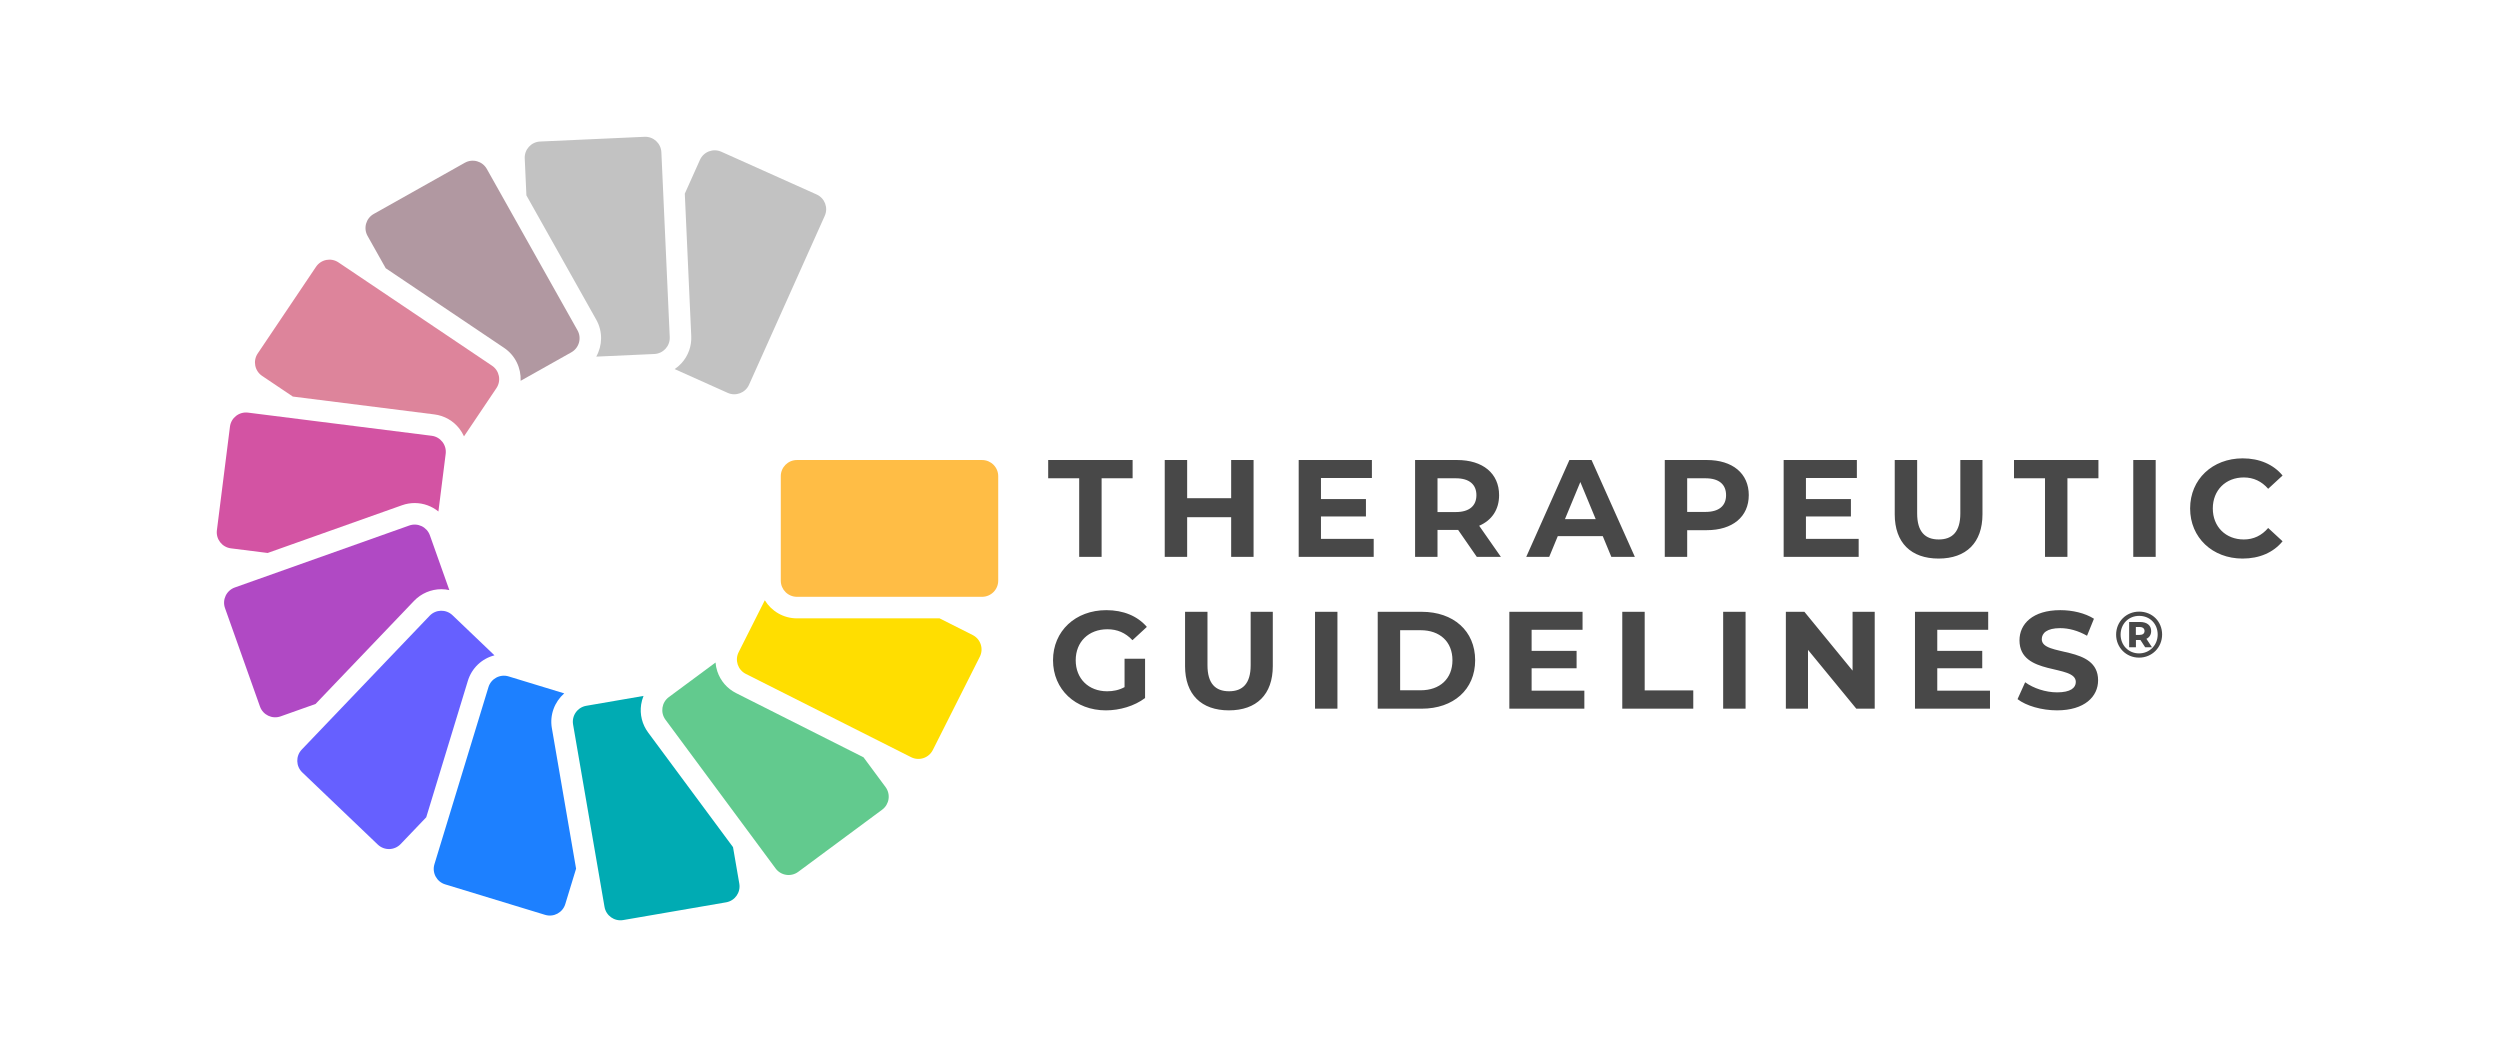 <?xml version="1.0" encoding="UTF-8"?><svg xmlns="http://www.w3.org/2000/svg" xmlns:xlink="http://www.w3.org/1999/xlink" viewBox="0 0 2995.37 1266.54"><defs><style>.cls-1{fill:#ffbd45;}.cls-2{fill:#ffde00;}.cls-3{fill:#c2c2c2;}.cls-4{fill:#b198a1;}.cls-5{fill:none;}.cls-6{clip-path:url(#clippath-1);}.cls-7{isolation:isolate;}.cls-8{fill:#d353a3;}.cls-9{clip-path:url(#clippath-3);}.cls-10{fill:#b049c4;}.cls-11{fill:#dd849b;}.cls-12{fill:#62ca8e;}.cls-13{fill:#1d80ff;}.cls-14{mix-blend-mode:multiply;}.cls-15{fill:#484848;}.cls-16{clip-path:url(#clippath-2);}.cls-17{fill:#6660ff;}.cls-18{fill:#00abb3;}.cls-19{clip-path:url(#clippath);}</style><clipPath id="clippath"><rect class="cls-5" width="2995.37" height="1266.54"/></clipPath><clipPath id="clippath-1"><rect class="cls-5" y="0" width="2995.37" height="1266.54"/></clipPath><clipPath id="clippath-2"><rect class="cls-5" y="0" width="2995.37" height="1266.54"/></clipPath><clipPath id="clippath-3"><rect class="cls-5" x="2535.42" y="732.83" width="55.11" height="55.11"/></clipPath></defs><g class="cls-7"><g id="Layer_1"><g class="cls-19"><g class="cls-6"><path class="cls-1" d="M1176.65,715.07h-221.79c-10.69,0-19.36-8.67-19.36-19.36v-125.17c0-10.69,8.67-19.36,19.36-19.36h221.79c10.69,0,19.36,8.67,19.36,19.36v125.17c0,10.69-8.67,19.36-19.36,19.36"/><path class="cls-2" d="M1165.4,760.85l-39.64-19.97h-170.9c-16.3,0-30.56-8.7-38.51-21.68l-31.35,62.22c-4.81,9.55-.97,21.19,8.58,26l198.07,99.8c9.55,4.81,21.19.97,26-8.58l56.32-111.79c4.81-9.55.97-21.19-8.58-26"/><path class="cls-12" d="M1034.6,907.36l-152.62-76.9c-10.78-5.42-18.79-14.72-22.57-26.19-1.14-3.44-1.8-6.96-2.09-10.48l-55.96,41.44c-8.59,6.36-10.4,18.48-4.04,27.08l131.98,178.25c6.36,8.59,18.49,10.4,27.08,4.04l100.6-74.49c8.59-6.36,10.4-18.48,4.04-27.08l-26.41-35.67Z"/><path class="cls-18" d="M878.27,1015.01l-101.71-137.35c-7.18-9.7-10.15-21.61-8.37-33.54.26-1.76.65-3.47,1.11-5.16.04-.12.08-.24.11-.36.45-1.63,1.01-3.22,1.63-4.78,0,0,0,0,0,0l-68.62,11.83c-10.54,1.82-17.6,11.83-15.79,22.36l37.67,218.57c1.82,10.54,11.83,17.6,22.36,15.79l123.35-21.26c10.53-1.82,17.6-11.83,15.79-22.36l-7.54-43.74Z"/><path class="cls-13" d="M661.2,872.4c-2.76-16.06,3.39-31.6,14.83-41.63l-66.64-20.33c-10.22-3.12-21.04,2.64-24.16,12.87l-64.71,212.14c-3.12,10.23,2.64,21.04,12.87,24.16l119.73,36.52c10.22,3.12,21.04-2.64,24.16-12.87l12.95-42.45-29.02-168.42Z"/><path class="cls-17" d="M560.55,815.77c4.7-15.42,16.88-26.74,31.9-30.57l-50.29-48.07c-7.73-7.39-19.98-7.11-27.37.62l-153.24,160.34c-7.39,7.73-7.11,19.98.62,27.37l90.49,86.48c7.73,7.39,19.98,7.11,27.37-.62l30.67-32.09,49.86-163.47Z"/><path class="cls-10" d="M378.04,843.47l118.08-123.55c8.48-8.87,20.38-13.96,32.65-13.96,3.27,0,6.48.38,9.61,1.06l-23.3-65.61c-3.58-10.07-14.65-15.34-24.72-11.76l-209,74.24c-10.07,3.58-15.34,14.65-11.76,24.72l41.9,117.95c3.58,10.07,14.64,15.34,24.72,11.76l41.82-14.85Z"/><path class="cls-8" d="M276.65,656.99l44.04,5.55,161.04-57.2c4.88-1.73,9.96-2.61,15.12-2.61,10.58,0,20.55,3.73,28.43,10.11l8.71-69.08c1.34-10.61-6.18-20.29-16.78-21.63l-220.05-27.74c-10.61-1.34-20.29,6.18-21.63,16.78l-15.66,124.19c-1.34,10.61,6.18,20.29,16.78,21.63"/><path class="cls-11" d="M589.54,438.18l-184.03-123.79c-8.87-5.97-20.9-3.61-26.87,5.26l-69.86,103.86c-5.97,8.87-3.61,20.9,5.26,26.86l36.82,24.77,169.56,21.38c11.97,1.51,22.64,7.59,30.03,17.12,2.22,2.87,4.02,5.96,5.48,9.18l38.86-57.78c5.97-8.87,3.61-20.9-5.26-26.87"/><path class="cls-4" d="M691.92,395.76l-108.65-193.35c-5.24-9.32-17.04-12.63-26.36-7.39l-109.12,61.32c-9.32,5.24-12.63,17.04-7.39,26.36l21.74,38.69,141.81,95.39c13.52,9.1,20.5,24.29,19.85,39.48l60.74-34.13c9.32-5.24,12.63-17.04,7.39-26.36"/><path class="cls-3" d="M792.41,182.37c-.48-10.68-9.53-18.94-20.21-18.46l-125.04,5.66c-10.68.48-18.95,9.53-18.46,20.21l2.01,44.33,83.72,148.99c7.98,14.21,7.38,30.91-.04,44.19l69.6-3.15c10.68-.48,18.95-9.53,18.46-20.21l-10.03-221.57Z"/><path class="cls-3" d="M978.45,233.01l-114.22-51.21c-9.76-4.37-21.21-.01-25.58,9.74l-18.16,40.5,7.73,170.72c.55,12.05-3.63,23.59-11.77,32.5-2.45,2.68-5.19,4.98-8.12,6.96l63.54,28.49c9.75,4.37,21.21.01,25.58-9.74l90.73-202.38c4.37-9.76.01-21.21-9.74-25.58"/><path class="cls-15" d="M1293.03,573.05h-37.15v-21.89h101.16v21.89h-37.15v94.19h-26.86v-94.19ZM1501.97,551.16v116.08h-26.86v-47.59h-52.73v47.59h-26.86v-116.08h26.86v45.77h52.73v-45.77h26.86ZM1645.9,645.68v21.56h-89.88v-116.08h87.72v21.56h-61.03v25.21h53.89v20.89h-53.89v26.86h63.18ZM1769.44,667.24l-22.39-32.34h-24.71v32.34h-26.86v-116.08h50.25c31.01,0,50.41,16.08,50.41,42.12,0,17.41-8.79,30.18-23.88,36.65l26.04,37.31h-28.85ZM1744.24,573.05h-21.89v40.46h21.89c16.42,0,24.71-7.63,24.71-20.23s-8.29-20.23-24.71-20.23M1920.34,642.37h-53.89l-10.28,24.87h-27.53l51.74-116.08h26.53l51.9,116.08h-28.19l-10.28-24.87ZM1911.88,621.97l-18.41-44.44-18.41,44.44h36.81ZM2095.29,593.28c0,25.87-19.4,41.95-50.41,41.95h-23.38v32.01h-26.86v-116.08h50.25c31.01,0,50.41,16.08,50.41,42.12M2068.09,593.28c0-12.77-8.29-20.23-24.71-20.23h-21.89v40.3h21.89c16.42,0,24.71-7.46,24.71-20.07M2226.96,645.68v21.56h-89.88v-116.08h87.72v21.56h-61.02v25.21h53.89v20.89h-53.89v26.86h63.18ZM2270.17,616.17v-65.01h26.86v64.01c0,22.06,9.62,31.18,25.87,31.18s25.87-9.12,25.87-31.18v-64.01h26.53v65.01c0,34.16-19.57,53.07-52.57,53.07s-52.57-18.91-52.57-53.07M2450.22,573.05h-37.15v-21.89h101.16v21.89h-37.15v94.19h-26.86v-94.19ZM2555.97,551.16h26.86v116.08h-26.86v-116.08ZM2624.09,609.2c0-34.99,26.86-60.03,63.01-60.03,20.07,0,36.81,7.3,47.76,20.56l-17.25,15.92c-7.79-8.96-17.58-13.6-29.19-13.6-21.72,0-37.15,15.26-37.15,37.15s15.42,37.15,37.15,37.15c11.61,0,21.39-4.64,29.19-13.76l17.25,15.92c-10.95,13.43-27.69,20.73-47.92,20.73-35.98,0-62.85-25.04-62.85-60.03M1347.42,789.25h24.54v47.1c-12.77,9.62-30.35,14.76-46.93,14.76-36.48,0-63.35-25.04-63.35-60.03s26.86-60.03,63.84-60.03c20.4,0,37.31,6.96,48.59,20.07l-17.25,15.92c-8.46-8.96-18.24-13.1-30.02-13.1-22.55,0-37.98,15.09-37.98,37.15s15.42,37.15,37.64,37.15c7.3,0,14.09-1.33,20.89-4.97v-34ZM1419.88,798.04v-65h26.86v64.01c0,22.05,9.62,31.18,25.87,31.18s25.87-9.12,25.87-31.18v-64.01h26.53v65c0,34.16-19.57,53.07-52.57,53.07s-52.57-18.9-52.57-53.07M1575.59,733.03h26.86v116.08h-26.86v-116.08ZM1650.71,733.03h52.73c37.97,0,64.01,22.88,64.01,58.04s-26.04,58.04-64.01,58.04h-52.73v-116.08ZM1702.11,827.06c23.05,0,38.14-13.76,38.14-35.99s-15.09-35.98-38.14-35.98h-24.54v71.97h24.54ZM1898.29,827.56v21.56h-89.88v-116.08h87.72v21.56h-61.03v25.21h53.89v20.89h-53.89v26.86h63.18ZM1943.72,733.03h26.86v94.19h58.21v21.89h-85.07v-116.08ZM2064.6,733.03h26.86v116.08h-26.86v-116.08ZM2246.18,733.03v116.08h-22.05l-57.88-70.48v70.48h-26.53v-116.08h22.22l57.71,70.48v-70.48h26.53ZM2384.31,827.56v21.56h-89.88v-116.08h87.72v21.56h-61.02v25.21h53.89v20.89h-53.89v26.86h63.18ZM2417.31,837.67l9.12-20.23c9.78,7.13,24.38,12.11,38.31,12.11,15.92,0,22.39-5.31,22.39-12.44,0-21.72-67.49-6.8-67.49-49.91,0-19.73,15.92-36.15,48.92-36.15,14.59,0,29.52,3.48,40.3,10.28l-8.29,20.4c-10.78-6.14-21.89-9.12-32.17-9.12-15.92,0-22.06,5.97-22.06,13.27,0,21.39,67.49,6.63,67.49,49.25,0,19.4-16.08,35.98-49.25,35.98-18.41,0-36.98-5.47-47.26-13.43"/></g><g class="cls-16"><g class="cls-14"><g class="cls-9"><path class="cls-15" d="M2590.53,760.23c0,15.53-12.1,27.71-27.63,27.71s-27.48-12.18-27.48-27.56,11.94-27.56,27.63-27.56,27.48,11.86,27.48,27.4M2585.22,760.23c0-12.73-9.29-22.33-22.17-22.33s-22.25,9.84-22.25,22.48,9.37,22.48,22.09,22.48,22.33-9.92,22.33-22.64M2571.72,765.38l6.64,10.15h-8.12l-5.7-8.74h-5.39v8.74h-8.12v-30.29h13.19c8.28,0,13.19,4.22,13.19,10.77,0,4.45-2.03,7.65-5.7,9.37M2563.68,760.7c3.67,0,5.78-1.72,5.78-4.68s-2.11-4.76-5.78-4.76h-4.61v9.45h4.61Z"/></g></g></g></g></g></g></svg>